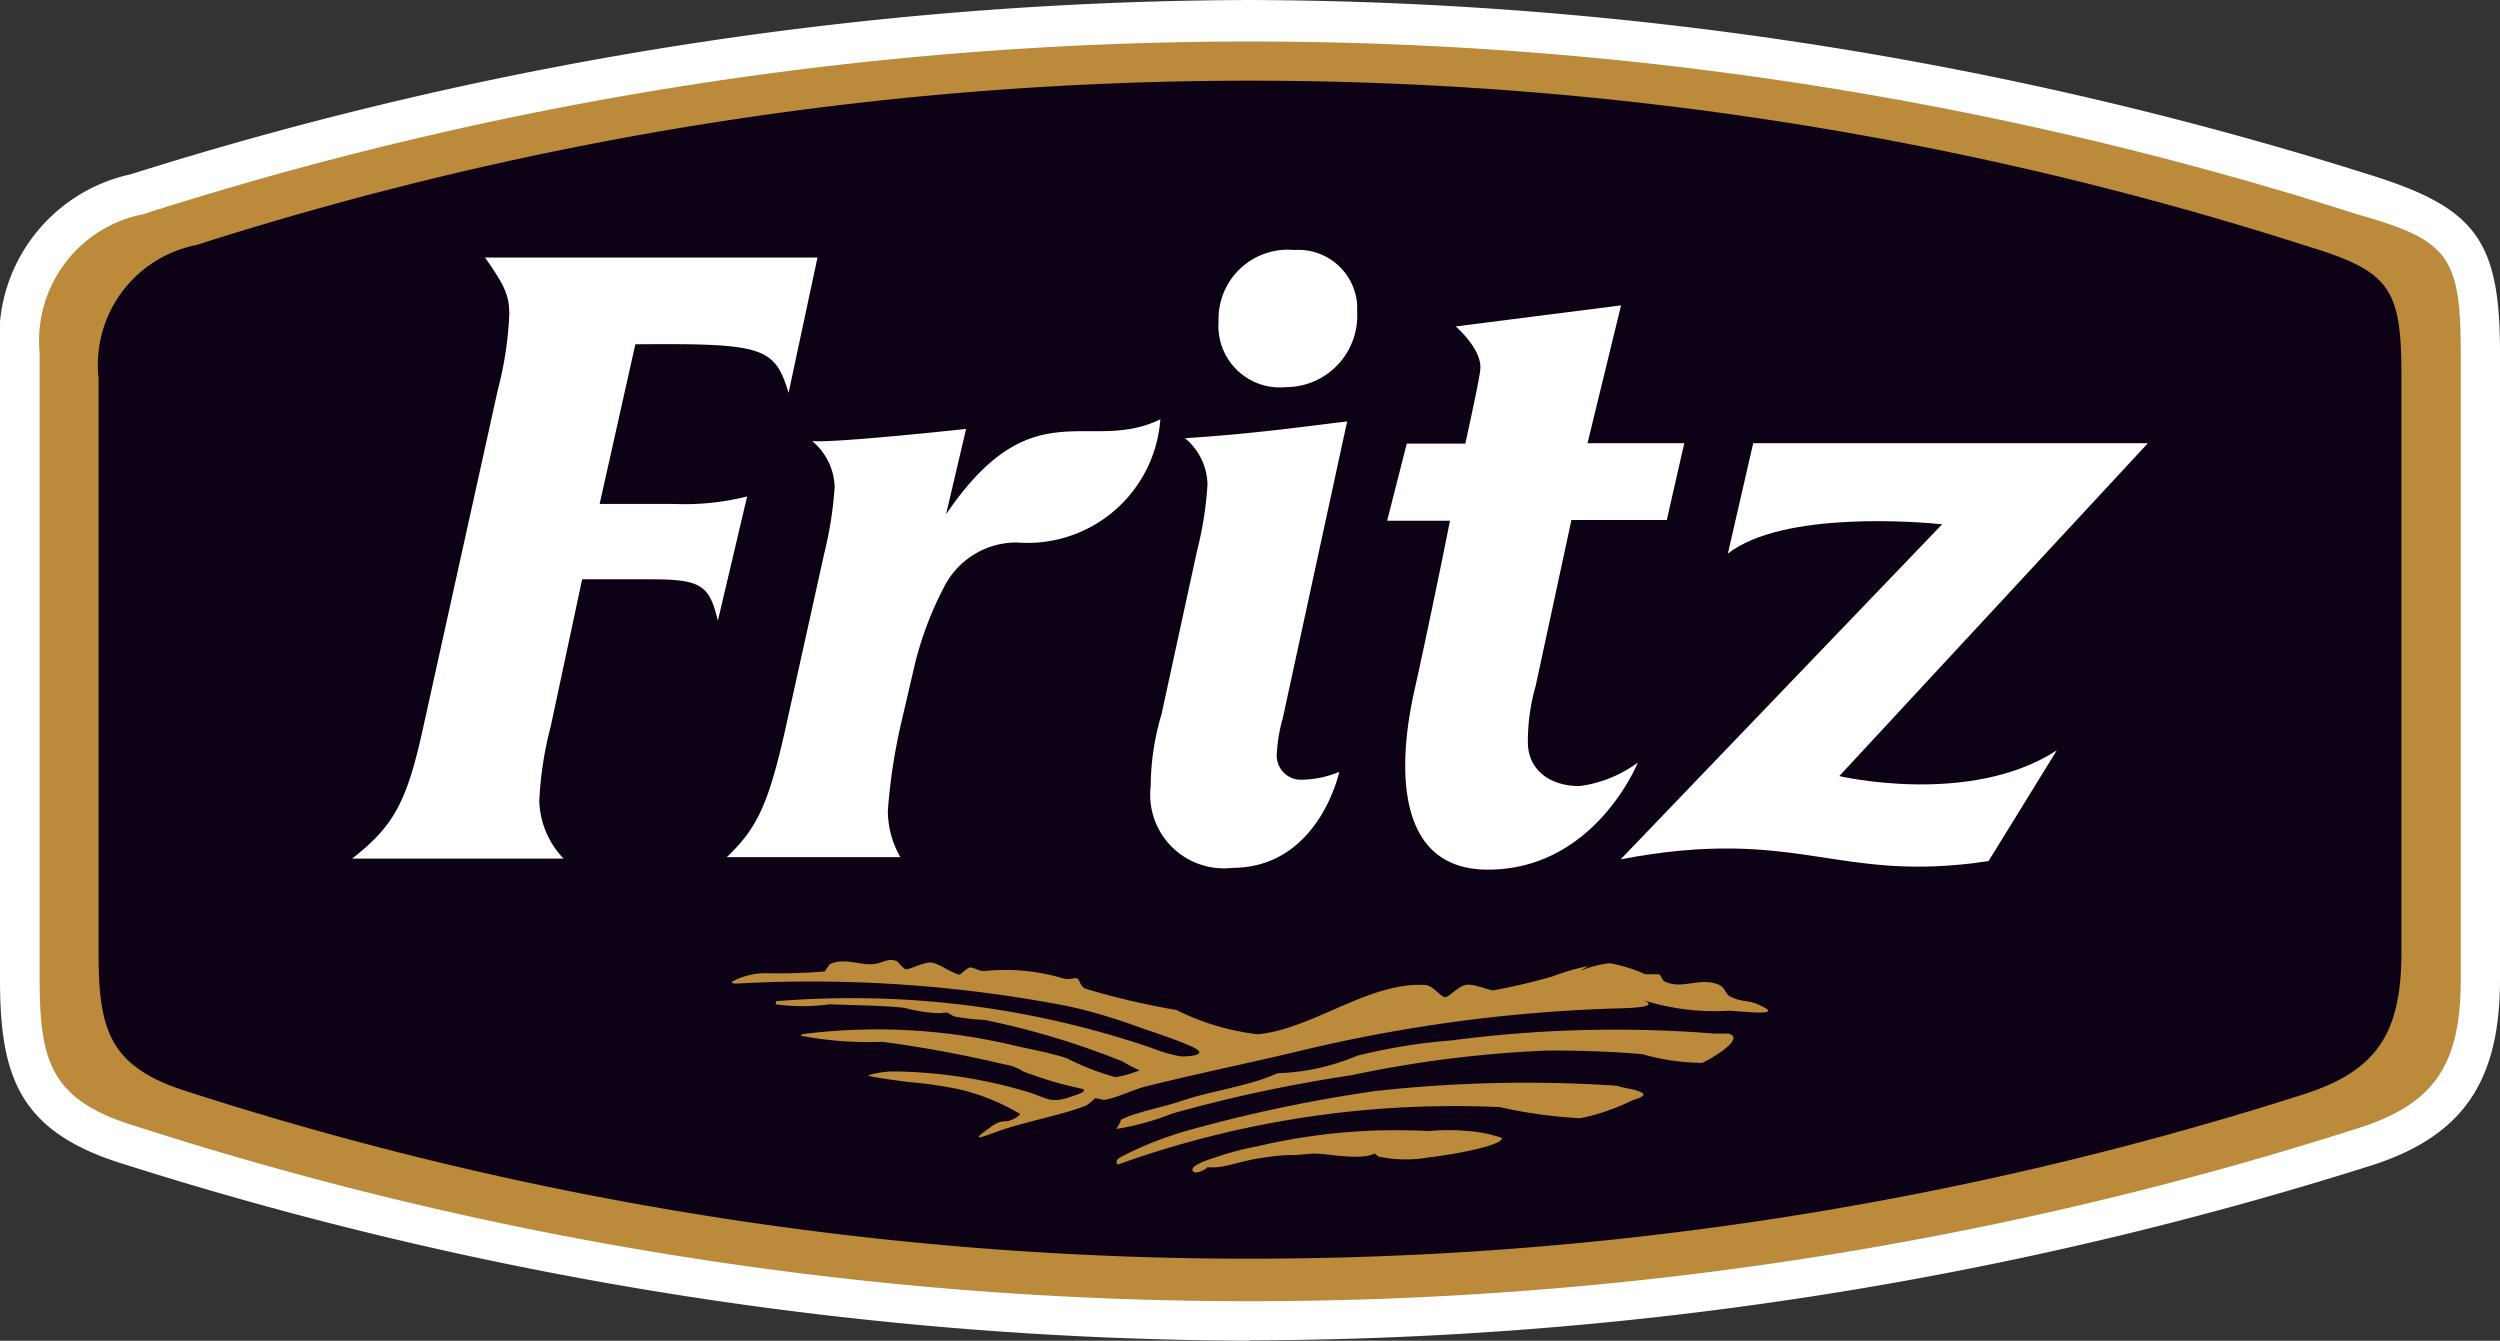 <svg xmlns="http://www.w3.org/2000/svg" viewBox="0 0 70 37.54"><rect x="0" y="0" width="70" height="37.54" fill="#333333" stroke="none"/><defs><style>.cls-1{fill:#fff;}.cls-2,.cls-4{fill:#bb8a3b;}.cls-3{fill:#0d0116;}.cls-4{fill-rule:evenodd;}</style></defs><g id="Layer_2" data-name="Layer 2"><g id="Layer_1-2" data-name="Layer 1"><g id="Layer_2-2" data-name="Layer 2"><g id="Layer_1-2-2" data-name="Layer 1-2"><path class="cls-1" d="M35,37.54A105.44,105.44,0,0,1,3.45,32.59C.53,31.69,0,30.14,0,27.42V9.88a4.67,4.67,0,0,1,3.66-5A105.27,105.27,0,0,1,35,0,105.33,105.33,0,0,1,66.31,4.88c3,.93,3.69,1.82,3.69,5V27.42c0,2.92-1.08,4.44-3.72,5.25A105,105,0,0,1,35,37.53ZM35,2.22A103.18,103.18,0,0,0,4.31,7,2.53,2.53,0,0,0,2.22,9.88V27.42c0,2,.16,2.52,1.89,3A103,103,0,0,0,35,35.33a102.83,102.83,0,0,0,30.63-4.78c1.69-.51,2.15-1.18,2.15-3.14V9.87c0-2.22,0-2.23-2.12-2.86A102.67,102.67,0,0,0,35,2.22Z"/><path class="cls-2" d="M68.9,9.87V27.42c0,2.38-.72,3.51-2.94,4.19a101.77,101.77,0,0,1-62.17-.08c-2.36-.72-2.68-1.8-2.68-4.11V9.88A3.61,3.61,0,0,1,4,6,101.75,101.75,0,0,1,66,6C68.54,6.72,68.9,7.15,68.9,9.87Z"/><path class="cls-3" d="M67.24,10.58V26.66c0,2.27-.68,3.34-2.8,4A96.87,96.87,0,0,1,5.3,30.58c-2.24-.69-2.54-1.72-2.54-3.91V10.59A3.42,3.42,0,0,1,5.5,6.86a96.88,96.88,0,0,1,59,0C66.9,7.59,67.25,8,67.24,10.58Z"/><path class="cls-1" d="M22.08,11c-.39-1.29-.71-1.39-4.29-1.36l-1,4.47h2.07a7.15,7.15,0,0,0,2.06-.21l-.82,3.48c-.24-1-.46-1.16-1.91-1.16H16.3l-.88,4.12a10,10,0,0,0-.32,2.1,2.44,2.44,0,0,0,.68,1.6H9.86c1.18-.92,1.54-1.6,2-3.72l2.08-9.41a10,10,0,0,0,.32-2.1c0-.54-.12-.8-.68-1.6h9.31Z"/><path class="cls-1" d="M28.48,15.19a2.27,2.27,0,0,0-2,1.16,9.56,9.56,0,0,0-.92,2.49l-.34,1.46a16.23,16.23,0,0,0-.36,2.39A2.61,2.61,0,0,0,25.21,24H20.35c.86-.82,1.18-1.5,1.67-3.72l1.06-4.79a10.59,10.59,0,0,0,.29-1.86,1.73,1.73,0,0,0-.63-1.28c.63.06,4.31-.34,4.31-.34l-.56,2.39c2.42-3.56,4-1.68,6-2.66A3.73,3.73,0,0,1,28.48,15.19Z"/><path class="cls-1" d="M35.92,20.1a4.61,4.61,0,0,0-.17,1,.68.68,0,0,0,.6.73h.15a2.75,2.75,0,0,0,1-.22s-.57,2.69-3,2.69a2.06,2.06,0,0,1-2.28-2.29,7.12,7.12,0,0,1,.3-2l1-4.6a9.73,9.73,0,0,0,.29-1.86,1.73,1.73,0,0,0-.63-1.28c2-.13,3.35-.33,4.54-.47ZM38,8.73a2,2,0,0,1-2,2.11A1.72,1.72,0,0,1,34.12,9a1.94,1.94,0,0,1,2.12-2A1.65,1.65,0,0,1,38,8.52Z"/><path class="cls-1" d="M60.14,12.41,51.5,21.73s3.66.86,6.09-.72l-1.91,3.1c-4.28.65-5.29-1-10.3-.05l9-9.38c-.66-.07-4.46-.38-6,.82l.71-3.09Z"/><path class="cls-1" d="M44,14.56h2.67l.49-2.15-2.71,0,.94-3.86-4.63.59s.72.62.69,1.17c0,.16-.18,1-.42,2.11H39.39l-.55,2.16H40.6s-.54,2.71-1,4.77-.56,5,2.06,5c3,0,4.2-3,4.2-3a3.51,3.51,0,0,1-1.63.66c-.87,0-1.45-.48-1.45-1.23A5.65,5.65,0,0,1,43,19.2Z"/><path class="cls-4" d="M44.23,27.19a3.16,3.16,0,0,1,.84-.22,4.22,4.22,0,0,1,1,.31c.13,0,.24,0,.35,0s.08.13.19.2c.47.24,1-.13,1.51.09.2.08.18.27.34.34.34.16.48.09.73.2.86.36-.23.22-.78.19A6.57,6.57,0,0,1,46,28c.6.23-.64.23-.87.24a43.52,43.52,0,0,0-8.67,1.17c-1.37.33-2.93.65-4.34,1-.43.11-.81.32-1.21.39a2.21,2.21,0,0,0-.25-.05s-.16.16-.24.2c-.57.24-1.59.43-2.34.68-.45.15-1,.4-.44,0a1.81,1.81,0,0,1,.29-.19c.25-.09.28,0,.39-.1-.11.09.25-.09.24-.15a6,6,0,0,0-1.66-.68,11.5,11.5,0,0,0-1.31-.2c-.11,0-1.26-.16-1.27-.19S24.72,30,25,30a13.52,13.52,0,0,1,3.76.57c.52.15.64.35,1.22.14.15-.05.59-.18.24-.24A10.64,10.64,0,0,1,28.65,30a1.36,1.36,0,0,0-.54-.2,34.09,34.09,0,0,0-3.41-.63A10.07,10.07,0,0,1,22.42,29s.07-.07.09-.05a16.55,16.55,0,0,1,5.95.34c.45.1.95.19,1.41.34a7.15,7.15,0,0,0,1.36.53,3.11,3.11,0,0,0,.68-.19,4.46,4.46,0,0,1-.48-.25,22.46,22.46,0,0,0-3.85-1.16,6.38,6.38,0,0,1-.86-.1c-.22-.1-.12-.13-.39-.09a4.16,4.16,0,0,1-1-.15c-.63-.07-1.41-.07-2.1-.1a5.45,5.45,0,0,1-1.51,0s0-.12.06-.09a26,26,0,0,1,10.46,1.31,4.13,4.13,0,0,0,.83.24c.35,0,.78-.06.29-.28s-1.14-.42-1.75-.64a14.66,14.66,0,0,0-1.72-.49,37.84,37.84,0,0,0-9.26-.63c-.07,0-.13,0-.14-.05a2,2,0,0,1,1-.24,15.46,15.46,0,0,0,1.6-.05s.13-.18.14-.2c.37-.18.79,0,1.13,0s.45-.18.72-.1c.06,0,.2.23.29.24s.47-.19.68-.19.64.33.83.34c0,0,.2-.19.28-.2s.26.1.39.1a5.62,5.62,0,0,1,2.2.2c.12.05.28,0,.38,0s.1.21.25.29a21.53,21.53,0,0,0,2.56.6,6.86,6.86,0,0,0,2.28.68c1.54-.15,3.11-1.47,4.67-1.38.23,0,.45.34.57.34s.35-.29.57-.34.62.14.78.15a16.89,16.89,0,0,0,1.66-.39,6.17,6.17,0,0,1,1-.29"/><path class="cls-4" d="M35.77,30.05A6.18,6.18,0,0,0,38,29.56a16.2,16.2,0,0,1,2.66-.43A35,35,0,0,1,48,28.94c.28,0,.25,0,.39,0,.57.14-.69.82-.73.82A6.17,6.17,0,0,1,46,29.52c-.74-.08-2.29-.12-2.78-.1a32.83,32.83,0,0,0-5.4.69,40.73,40.73,0,0,0-5,1.07,7.29,7.29,0,0,1-1.56.43s.19-.32.1-.24a2,2,0,0,1,.48-.19c.35-.12.75-.19,1.23-.35C33.87,30.55,35,30.41,35.77,30.05Z"/><path class="cls-4" d="M38.5,30.55a38.42,38.42,0,0,1,6.77-.15,2.74,2.74,0,0,0,.39.09c.66.16.25.24,0,.34a5.87,5.87,0,0,1-1.41.48A13.28,13.28,0,0,1,42,31a27.91,27.91,0,0,0-10.71,1.61c-.09-.14.07-.19.14-.24a10.18,10.18,0,0,1,1.91-.74A41.51,41.51,0,0,1,38.5,30.55Z"/><path class="cls-4" d="M36.26,32.34a4.67,4.67,0,0,0-.78.06c-.66.08-1.07.26-1.41.28a1.35,1.35,0,0,1-.29,0c.11,0-.34.26-.39.09s.62-.35.72-.39a8.16,8.16,0,0,1,1.08-.28A17,17,0,0,1,40,31.67a5.94,5.94,0,0,1,1.12,0,3.75,3.75,0,0,1,.93.19c.07.23-1.64.51-2,.54a3.71,3.71,0,0,1-1.37,0c-.12,0-.17-.11-.19-.1-.42.2-1.28,0-1.71,0Z"/></g></g></g></g></svg>